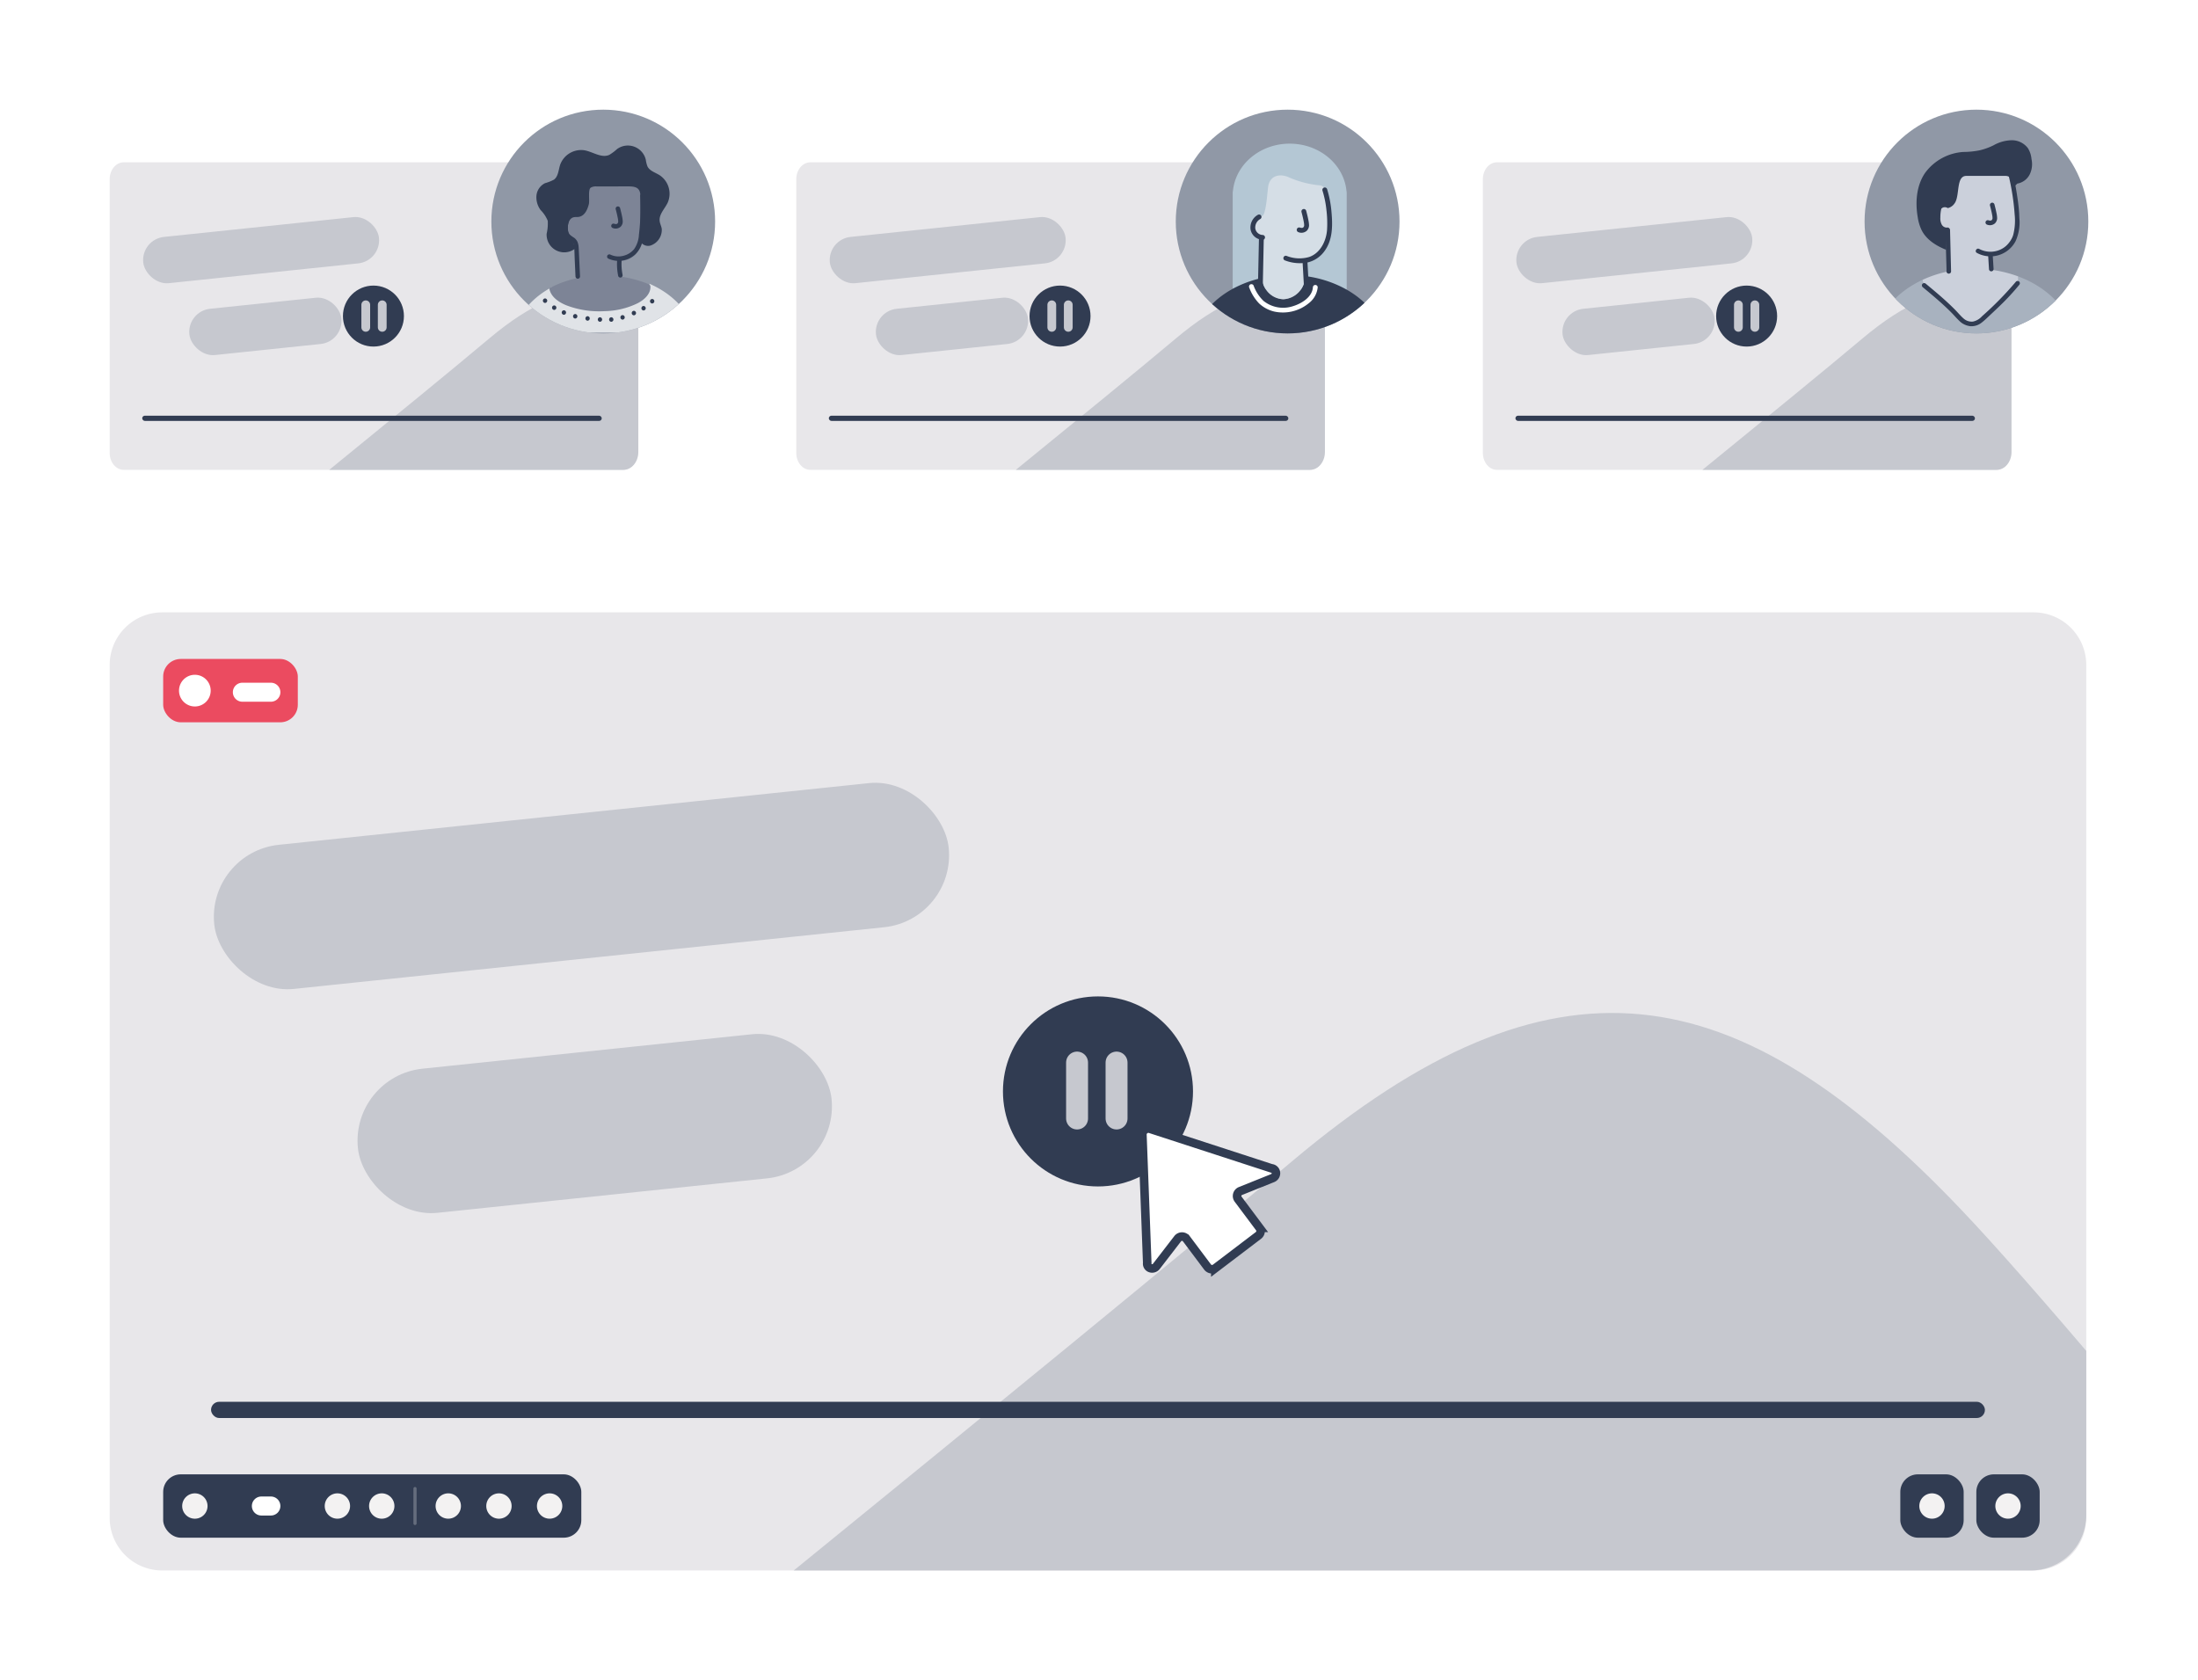 <svg xmlns="http://www.w3.org/2000/svg" xmlns:xlink="http://www.w3.org/1999/xlink" width="501" height="383" viewBox="0 0 501 383">
  <rect x="0" y="0" width="501" height="383" fill="#333333" stroke="none"/>
  <defs>
    <clipPath id="clip-path">
      <path id="Rectangle-9" d="M19.654,5H444.881a12.654,12.654,0,0,1,12.654,12.654v193.1a12.654,12.654,0,0,1-12.654,12.654H19.654A12.654,12.654,0,0,1,7,210.754V17.654A12.654,12.654,0,0,1,19.654,5Z" transform="translate(-7 -5)" fill="none"/>
    </clipPath>
    <clipPath id="clip-path-2">
      <path id="Rectangle-9-2" data-name="Rectangle-9" d="M10.384,5H124.11c1.869,0,3.384,1.818,3.384,4.062v61.98c0,2.243-1.515,4.062-3.384,4.062H10.384C8.515,75.1,7,73.285,7,71.042V9.062C7,6.818,8.515,5,10.384,5Z" transform="translate(-7 -5)" fill="none"/>
    </clipPath>
    <clipPath id="clip-path-3">
      <circle id="Elipse_208" data-name="Elipse 208" cx="25.5" cy="25.5" r="25.5" fill="none"/>
    </clipPath>
    <clipPath id="clip-PAUSE">
      <rect width="501" height="383"/>
    </clipPath>
  </defs>
  <g id="PAUSE" clip-path="url(#clip-PAUSE)">
    <rect width="501" height="383" fill="#fff"/>
    <g id="Grupo_8092" data-name="Grupo 8092" transform="translate(18 134.592)">
      <g id="container" transform="translate(7 5)">
        <path id="Rectangle-9-5" data-name="Rectangle-9" d="M18.992,5h426.55a11.992,11.992,0,0,1,11.992,11.992V211.416a11.991,11.991,0,0,1-11.992,11.992H18.992A11.992,11.992,0,0,1,7,211.416V16.992A11.993,11.993,0,0,1,18.992,5Z" transform="translate(-7 -5)" fill="#e8e7ea"/>
      </g>
      <g id="Grupo_8090" data-name="Grupo 8090" transform="translate(7 5)">
        <g id="Grupo_8089" data-name="Grupo 8089" clip-path="url(#clip-path)">
          <path id="Trazado_5448" data-name="Trazado 5448" d="M58.271,251.243S197.7,138.535,247.147,96.895c59.75-50.315,101.368-42.7,152.519,11.006C431.113,140.921,522.309,254.13,522.309,254.13Z" transform="translate(22.345 28.241)" fill="#c6c8cf"/>
        </g>
      </g>
      <g id="recording_state" data-name="recording state" transform="translate(19.194 15.621)">
        <g id="container-2">
          <rect id="Rectangle-10" width="30.686" height="14.44" rx="4" fill="#eb4b60"/>
        </g>
        <g id="content" transform="translate(2.888 2.888)">
          <g id="label" transform="translate(12.996 2.527)">
            <g id="text">
              <path id="Rectangle-11" d="M27.024,15.2h6.5a2.166,2.166,0,0,1,2.165,2.167h0a2.166,2.166,0,0,1-2.165,2.165h-6.5a2.166,2.166,0,0,1-2.167-2.165h0A2.167,2.167,0,0,1,27.024,15.2Z" transform="translate(-24.857 -15.199)" fill="#fff"/>
            </g>
          </g>
          <g id="icon">
            <g id="icon-regular">
              <g id="container-3">
                <rect id="Rectangle-12" width="8.664" height="8.664" fill="none"/>
              </g>
              <g id="shape" transform="translate(0.722 0.722)">
                <path id="Rectangle-13" d="M20.661,14.051h0a3.61,3.61,0,0,1,3.61,3.61h0a3.61,3.61,0,0,1-3.61,3.61h0a3.61,3.61,0,0,1-3.61-3.61h0A3.61,3.61,0,0,1,20.661,14.051Z" transform="translate(-17.051 -14.051)" fill="#fff"/>
              </g>
            </g>
          </g>
        </g>
      </g>
      <g id="presentation_controls" data-name="presentation controls" transform="translate(19.194 201.492)">
        <g id="container-4">
          <rect id="Rectangle-14" width="95.306" height="14.44" rx="4" fill="#313c52"/>
        </g>
        <g id="content-2">
          <g id="container-5">
            <rect id="Rectangle-15" width="95.306" height="14.44" rx="0.918" fill="none"/>
          </g>
          <g id="zoom_icons" data-name="zoom icons" transform="translate(60.649 2.888)">
            <g id="zoom_in" data-name="zoom in" transform="translate(23.104)">
              <g id="icon-small">
                <g id="container-6">
                  <rect id="Rectangle-16" width="8.664" height="8.664" fill="none"/>
                </g>
                <g id="shape-2" transform="translate(1.444 1.445)">
                  <path id="Rectangle-17" d="M71.827,132.722h0a2.887,2.887,0,0,1,2.888,2.887h0a2.888,2.888,0,0,1-2.888,2.888h0a2.887,2.887,0,0,1-2.887-2.888h0A2.887,2.887,0,0,1,71.827,132.722Z" transform="translate(-68.94 -132.722)" fill="#f3f2f2"/>
                </g>
              </g>
            </g>
            <g id="zoom_extents" data-name="zoom extents" transform="translate(11.552)">
              <g id="icon-small-2">
                <g id="container-7">
                  <rect id="Rectangle-18" width="8.664" height="8.664" fill="none"/>
                </g>
                <g id="shape-3" transform="translate(1.445 1.445)">
                  <path id="Rectangle-19" d="M64.48,132.722h0a2.887,2.887,0,0,1,2.888,2.887h0A2.888,2.888,0,0,1,64.48,138.5h0a2.887,2.887,0,0,1-2.887-2.888h0A2.887,2.887,0,0,1,64.48,132.722Z" transform="translate(-61.593 -132.722)" fill="#f3f2f2"/>
                </g>
              </g>
            </g>
            <g id="zoom_out" data-name="zoom out">
              <g id="icon-small-3">
                <g id="container-8">
                  <rect id="Rectangle-20" width="8.664" height="8.664" fill="none"/>
                </g>
                <g id="shape-4" transform="translate(1.445 1.445)">
                  <path id="Rectangle-21" d="M57.133,132.722h0a2.887,2.887,0,0,1,2.888,2.887h0a2.888,2.888,0,0,1-2.888,2.888h0a2.887,2.887,0,0,1-2.887-2.888h0A2.887,2.887,0,0,1,57.133,132.722Z" transform="translate(-54.246 -132.722)" fill="#f3f2f2"/>
                </g>
              </g>
            </g>
          </g>
          <g id="divider" transform="translate(57.039 2.888)">
            <path id="Rectangle-22" d="M51.393,131.8h0a.36.36,0,0,1,.36.362v7.942a.359.359,0,0,1-.36.36h0a.36.36,0,0,1-.362-.36v-7.942A.362.362,0,0,1,51.393,131.8Z" transform="translate(-51.031 -131.803)" fill="#fff" opacity="0.25" style="isolation: isolate"/>
          </g>
          <g id="control_icons" data-name="control icons" transform="translate(35.379 2.888)">
            <g id="icon-small-4" transform="translate(10.108)">
              <g id="container-9">
                <rect id="Rectangle-23" width="8.664" height="8.664" fill="none"/>
              </g>
              <g id="shape-5" transform="translate(1.445 1.445)">
                <path id="Rectangle-24" d="M47.49,132.722h0a2.887,2.887,0,0,1,2.888,2.887h0A2.888,2.888,0,0,1,47.49,138.5h0a2.887,2.887,0,0,1-2.887-2.888h0A2.887,2.887,0,0,1,47.49,132.722Z" transform="translate(-44.603 -132.722)" fill="#f3f2f2"/>
              </g>
            </g>
            <g id="icon-small-5">
              <g id="container-10">
                <rect id="Rectangle-25" width="8.664" height="8.664" fill="none"/>
              </g>
              <g id="shape-6" transform="translate(1.444 1.445)">
                <path id="Rectangle-26" d="M41.062,132.722h0a2.887,2.887,0,0,1,2.887,2.887h0a2.887,2.887,0,0,1-2.887,2.888h0a2.888,2.888,0,0,1-2.888-2.888h0A2.887,2.887,0,0,1,41.062,132.722Z" transform="translate(-38.174 -132.722)" fill="#f3f2f2"/>
              </g>
            </g>
          </g>
          <g id="slide_number" data-name="slide number" transform="translate(14.44 2.888)">
            <g id="container-11">
              <rect id="Rectangle-27" width="18.05" height="8.664" rx="1.837" fill="none"/>
            </g>
            <g id="number" transform="translate(5.777 2.166)">
              <g id="text-2">
                <path id="Rectangle-28" d="M29.778,133.181h2.167a2.165,2.165,0,0,1,2.165,2.165h0a2.166,2.166,0,0,1-2.165,2.167H29.778a2.165,2.165,0,0,1-2.165-2.167h0A2.164,2.164,0,0,1,29.778,133.181Z" transform="translate(-27.613 -133.181)" fill="#fff"/>
              </g>
            </g>
          </g>
          <g id="show_slides" data-name="show slides" transform="translate(2.888 2.888)">
            <g id="icon-small-6">
              <g id="container-12">
                <rect id="Rectangle-29" width="8.664" height="8.664" fill="none"/>
              </g>
              <g id="shape-7" transform="translate(1.444 1.445)">
                <path id="Rectangle-30" d="M20.4,132.722h0a2.888,2.888,0,0,1,2.888,2.887h0A2.889,2.889,0,0,1,20.4,138.5h0a2.889,2.889,0,0,1-2.888-2.888h0A2.888,2.888,0,0,1,20.4,132.722Z" transform="translate(-17.51 -132.722)" fill="#f3f2f2"/>
              </g>
            </g>
          </g>
        </g>
      </g>
      <g id="full_screen" data-name="full screen" transform="translate(432.474 201.492)">
        <g id="container-56">
          <rect id="Rectangle-96" width="14.44" height="14.44" rx="4" fill="#313c52"/>
        </g>
        <g id="icon-16" transform="translate(2.888 2.888)">
          <g id="icon-small-19">
            <g id="container-57">
              <rect id="Rectangle-97" width="8.664" height="8.664" fill="none"/>
            </g>
            <g id="shape-30" transform="translate(1.445 1.444)">
              <path id="Rectangle-98" d="M283.239,132.721h0a2.889,2.889,0,0,1,2.888,2.888h0a2.889,2.889,0,0,1-2.888,2.888h0a2.888,2.888,0,0,1-2.887-2.888h0A2.888,2.888,0,0,1,283.239,132.721Z" transform="translate(-280.352 -132.721)" fill="#f3f2f2"/>
            </g>
          </g>
        </g>
      </g>
      <g id="poll_results" data-name="poll results" transform="translate(415.146 201.492)">
        <g id="container-58">
          <rect id="Rectangle-99" width="14.44" height="14.44" rx="4" fill="#313c52"/>
        </g>
        <g id="icon-17" transform="translate(2.888 2.888)">
          <g id="icon-small-20">
            <g id="container-59">
              <rect id="Rectangle-100" width="8.664" height="8.664" fill="none"/>
            </g>
            <g id="shape-31" transform="translate(1.444 1.445)">
              <path id="Rectangle-101" d="M272.219,132.722h0a2.887,2.887,0,0,1,2.887,2.887h0a2.887,2.887,0,0,1-2.887,2.888h0a2.888,2.888,0,0,1-2.888-2.888h0A2.887,2.887,0,0,1,272.219,132.722Z" transform="translate(-269.331 -132.722)" fill="#f3f2f2"/>
            </g>
          </g>
        </g>
      </g>
      <rect id="Rectángulo_1852" data-name="Rectángulo 1852" width="404.327" height="3.701" rx="1.85" transform="translate(30.104 184.951)" fill="#313c52"/>
      <rect id="Rectángulo_1853" data-name="Rectángulo 1853" width="168.242" height="33.019" rx="16.51" transform="matrix(0.995, -0.104, 0.104, 0.995, 29.12, 59.701)" fill="#c6c8cf"/>
      <rect id="Rectángulo_1854" data-name="Rectángulo 1854" width="108.493" height="33.019" rx="16.51" transform="matrix(0.995, -0.104, 0.104, 0.995, 61.869, 110.738)" fill="#c6c8cf"/>
    </g>
    <g id="Grupo_8091" data-name="Grupo 8091" transform="translate(228.607 227.136)">
      <circle id="Elipse_206" data-name="Elipse 206" cx="21.66" cy="21.66" r="21.66" fill="#313c52"/>
    </g>
    <line id="Línea_10" data-name="Línea 10" y2="12.748" transform="translate(245.5 242.218)" fill="none" stroke="#c6c8cf" stroke-linecap="round" stroke-width="5"/>
    <line id="Línea_11" data-name="Línea 11" y2="12.748" transform="translate(254.5 242.218)" fill="none" stroke="#c6c8cf" stroke-linecap="round" stroke-width="5"/>
    <g id="CURSOR_2" data-name="CURSOR 2" transform="translate(273.213 275.344) rotate(101)">
      <path id="Trazado_3380" data-name="Trazado 3380" d="M28.465,11.216l-5.443,6.017a1.241,1.241,0,0,0,.365,1.925L30.5,22.722a1.218,1.218,0,0,1,.615,1.521,1.07,1.07,0,0,1-.915.674c-.024.01-.057,0-.1.015L1.584,31.6a.478.478,0,0,1-.185.02A1.4,1.4,0,0,1,.014,30.387c0-.057-.024-.129-.01-.162L3.578,1.219c-.01-.024,0-.057-.015-.1a1.123,1.123,0,0,1,.6-.988A1.2,1.2,0,0,1,5.722.572L10,7.189a1.221,1.221,0,0,0,1.942.154l5.465-6.027a1.259,1.259,0,0,1,1.732-.093l9.221,8.235A1.28,1.28,0,0,1,28.465,11.216Z" transform="translate(-15.593 -15.813)" fill="#fff" stroke="#313c52" stroke-miterlimit="10" stroke-width="1.949"/>
    </g>
    <g id="Grupo_8093" data-name="Grupo 8093" transform="translate(18 32)">
      <g id="container-2-2" data-name="container" transform="translate(7 5)">
        <path id="Rectangle-9-6" data-name="Rectangle-9" d="M10.2,5H124.037c1.768,0,3.2,1.724,3.2,3.849V71.254c0,2.126-1.433,3.849-3.2,3.849H10.2C8.433,75.1,7,73.381,7,71.254V8.849C7,6.724,8.433,5,10.2,5Z" transform="translate(-7 -5)" fill="#e8e7ea"/>
      </g>
      <g id="Grupo_8090-2" data-name="Grupo 8090" transform="translate(7 5)">
        <g id="Grupo_8089-2" data-name="Grupo 8089" clip-path="url(#clip-path-2)">
          <path id="Trazado_5448-2" data-name="Trazado 5448" d="M58.271,123.475S103.024,87.3,118.9,73.932c19.178-16.15,32.537-13.706,48.955,3.533,10.094,10.6,39.366,46.936,39.366,46.936Z" transform="translate(-32.395 -33.767)" fill="#c6c8cf"/>
        </g>
      </g>
      <g id="Grupo_8091-2" data-name="Grupo 8091" transform="translate(60.166 33.099)">
        <circle id="Elipse_206-2" data-name="Elipse 206" cx="6.952" cy="6.952" r="6.952" fill="#313c52"/>
      </g>
      <rect id="Rectángulo_1852-2" data-name="Rectángulo 1852" width="104.743" height="1.188" rx="0.594" transform="translate(14.416 62.76)" fill="#313c52"/>
      <rect id="Rectángulo_1853-2" data-name="Rectángulo 1853" width="54.002" height="10.598" rx="5.299" transform="matrix(0.995, -0.104, 0.104, 0.995, 14.1, 22.558)" fill="#c6c8cf"/>
      <rect id="Rectángulo_1854-2" data-name="Rectángulo 1854" width="34.823" height="10.598" rx="5.299" transform="matrix(0.995, -0.104, 0.104, 0.995, 24.612, 38.939)" fill="#c6c8cf"/>
      <g id="PERSONAJE_CONCEPTUAL_1" data-name="PERSONAJE CONCEPTUAL 1" transform="translate(119.5 18.5)">
        <g id="Grupo_8112" data-name="Grupo 8112" transform="translate(-25.5 -25.5)">
          <circle id="Elipse_207" data-name="Elipse 207" cx="25.5" cy="25.5" r="25.5" fill="#9098a6" style="isolation: isolate"/>
          <g id="Grupo_8111" data-name="Grupo 8111">
            <g id="Grupo_8110" data-name="Grupo 8110" clip-path="url(#clip-path-3)">
              <g id="Grupo_8109" data-name="Grupo 8109" transform="translate(5.131 8.187)">
                <path id="Trazado_5450" data-name="Trazado 5450" d="M24.062,35.716a4.015,4.015,0,0,1-6.437-3.434,10.273,10.273,0,0,0,.252-2.926,7.339,7.339,0,0,0-1.6-2.427,4.821,4.821,0,0,1-.975-3.355,3.532,3.532,0,0,1,1.955-2.806,10.13,10.13,0,0,0,2.029-.8c1.009-.75,1.025-2.216,1.422-3.41a5.085,5.085,0,0,1,5.557-3.283c1.931.356,3.868,1.849,5.655,1.035a11.712,11.712,0,0,0,1.782-1.34,4.195,4.195,0,0,1,6.519,2.447,7.134,7.134,0,0,0,.376,1.515c.513,1.056,1.808,1.405,2.8,2.032a5.077,5.077,0,0,1,1.83,6.217c-.658,1.416-2.021,2.66-1.843,4.212.07.619.389,1.185.48,1.8A3.764,3.764,0,0,1,41.255,35a2.047,2.047,0,0,1-2.2-.834" transform="translate(-10.155 -12.2)" fill="#313c52"/>
                <g id="Grupo_2149" data-name="Grupo 2149" transform="translate(0 9.302)">
                  <path id="Trazado_3334" data-name="Trazado 3334" d="M16.382,59.857c.167,2.817,5.068,5.078,11.1,5.078,6.133,0,11.105-2.34,11.105-5.226a2.576,2.576,0,0,0-.076-.6c5.336,2.311,9.212,6.368,10.308,11.156H7.646C8.633,65.955,11.862,62.242,16.382,59.857Z" transform="translate(-7.646 -36.931)" fill="#e0e3e7"/>
                  <path id="Trazado_3339" data-name="Trazado 3339" d="M25.842,40.62l.115,6.36a26,26,0,0,0-6.287,2.288c.276,1.908,2.109,3.187,3.9,3.906a20.975,20.975,0,0,0,8.71,1.328,17.93,17.93,0,0,0,7.553-1.815c1.449-.759,2.879-2.027,2.895-3.664a.769.769,0,0,0-.1-.438.459.459,0,0,0-.042-.054,1.035,1.035,0,0,0-.391-.234,27.043,27.043,0,0,0-6.659-1.729L35.583,43a4.387,4.387,0,0,0,4.54-2.742,8.587,8.587,0,0,0,.352-3.016l-.026-8.868c-.007-2.014-1.029-2.316-2.867-2.313l-7.151.012a2.2,2.2,0,0,0-1.323.287c-.647.482-.206,2.914-.423,3.764-.3,1.162-.887,2.592-2.2,2.874-.423.091-.872,0-1.29.109-1.067.284-1.385,1.655-1.288,2.755a2.571,2.571,0,0,0,.713,1.769Z" transform="translate(-11.601 -26.062)" fill="#7d8496"/>
                </g>
                <g id="Grupo_8094" data-name="Grupo 8094" transform="translate(21.252 10.915)">
                  <path id="Trazado_5451" data-name="Trazado 5451" d="M39.568,43.305a5.621,5.621,0,0,0,6.184-.964A5.806,5.806,0,0,0,47.433,39a36.583,36.583,0,0,0,.459-4.673,53.223,53.223,0,0,0,0-5.347.527.527,0,0,0-.516-.516.52.52,0,0,0-.515.516,52.278,52.278,0,0,1-.3,8.951,6.235,6.235,0,0,1-1.1,3.232A4.583,4.583,0,0,1,43.1,42.65a4.3,4.3,0,0,1-3.016-.236.528.528,0,0,0-.705.185.52.52,0,0,0,.185.705Z" transform="translate(-39.316 -28.465)" fill="#313c52"/>
                </g>
                <g id="Grupo_8095" data-name="Grupo 8095" transform="translate(6.609 34.839)">
                  <path id="Trazado_5452" data-name="Trazado 5452" d="M17.993,65.148a.516.516,0,0,0,0-1.031.516.516,0,0,0,0,1.031Z" transform="translate(-17.495 -64.117)" fill="#313c52"/>
                </g>
                <g id="Grupo_8096" data-name="Grupo 8096" transform="translate(8.695 36.434)">
                  <path id="Trazado_5453" data-name="Trazado 5453" d="M21.1,67.525a.516.516,0,0,0,0-1.031.516.516,0,0,0,0,1.031Z" transform="translate(-20.603 -66.494)" fill="#313c52"/>
                </g>
                <g id="Grupo_8097" data-name="Grupo 8097" transform="translate(10.903 37.539)">
                  <path id="Trazado_5454" data-name="Trazado 5454" d="M24.392,69.171a.516.516,0,0,0,0-1.031.516.516,0,0,0,0,1.031Z" transform="translate(-23.894 -68.14)" fill="#313c52"/>
                </g>
                <g id="Grupo_8098" data-name="Grupo 8098" transform="translate(13.48 38.397)">
                  <path id="Trazado_5455" data-name="Trazado 5455" d="M28.232,70.45a.516.516,0,0,0,0-1.031.516.516,0,0,0,0,1.031Z" transform="translate(-27.733 -69.419)" fill="#313c52"/>
                </g>
                <g id="Grupo_8099" data-name="Grupo 8099" transform="translate(16.302 38.888)">
                  <path id="Trazado_5456" data-name="Trazado 5456" d="M32.437,71.182a.516.516,0,0,0,0-1.031.516.516,0,0,0,0,1.031Z" transform="translate(-31.938 -70.151)" fill="#313c52"/>
                </g>
                <g id="Grupo_8100" data-name="Grupo 8100" transform="translate(19.124 39.133)">
                  <path id="Trazado_5457" data-name="Trazado 5457" d="M36.642,71.547a.516.516,0,0,0,0-1.031.516.516,0,0,0,0,1.031Z" transform="translate(-36.144 -70.516)" fill="#313c52"/>
                </g>
                <g id="Grupo_8101" data-name="Grupo 8101" transform="translate(21.7 39.133)">
                  <path id="Trazado_5458" data-name="Trazado 5458" d="M40.482,71.547a.516.516,0,0,0,0-1.031.516.516,0,0,0,0,1.031Z" transform="translate(-39.983 -70.516)" fill="#313c52"/>
                </g>
                <g id="Grupo_8102" data-name="Grupo 8102" transform="translate(24.276 38.643)">
                  <path id="Trazado_5459" data-name="Trazado 5459" d="M44.321,70.816a.516.516,0,0,0,0-1.031.516.516,0,0,0,0,1.031Z" transform="translate(-43.822 -69.785)" fill="#313c52"/>
                </g>
                <g id="Grupo_8103" data-name="Grupo 8103" transform="translate(26.853 37.661)">
                  <path id="Trazado_5460" data-name="Trazado 5460" d="M48.161,69.353a.516.516,0,0,0,0-1.031.516.516,0,0,0,0,1.031Z" transform="translate(-47.662 -68.322)" fill="#313c52"/>
                </g>
                <g id="Grupo_8104" data-name="Grupo 8104" transform="translate(29.062 36.557)">
                  <path id="Trazado_5461" data-name="Trazado 5461" d="M51.452,67.708a.516.516,0,0,0,0-1.031.516.516,0,0,0,0,1.031Z" transform="translate(-50.953 -66.677)" fill="#313c52"/>
                </g>
                <g id="Grupo_8105" data-name="Grupo 8105" transform="translate(31.024 34.962)">
                  <path id="Trazado_5462" data-name="Trazado 5462" d="M54.377,65.331a.516.516,0,0,0,0-1.031.516.516,0,0,0,0,1.031Z" transform="translate(-53.878 -64.3)" fill="#313c52"/>
                </g>
                <g id="Grupo_8106" data-name="Grupo 8106" transform="translate(11.269 16.447)">
                  <path id="Trazado_5463" data-name="Trazado 5463" d="M24.774,37.087c-.494,1.472-.593,3.467.772,4.506a9.028,9.028,0,0,1,.945.678,1.632,1.632,0,0,1,.4,1.017c.109,1.033.107,2.087.155,3.124l.17,3.681a.527.527,0,0,0,.516.516.52.52,0,0,0,.515-.516c-.1-2.132-.186-4.265-.3-6.4a4.438,4.438,0,0,0-.218-1.336,2.419,2.419,0,0,0-.877-1.118,6.124,6.124,0,0,1-.938-.689,1.733,1.733,0,0,1-.374-.8,4.584,4.584,0,0,1,.223-2.394.516.516,0,1,0-.994-.274Z" transform="translate(-24.439 -36.708)" fill="#313c52"/>
                </g>
                <g id="Grupo_8107" data-name="Grupo 8107" transform="translate(23.503 25.638)">
                  <path id="Trazado_5464" data-name="Trazado 5464" d="M42.7,50.921a13.416,13.416,0,0,0,.247,3.573.516.516,0,0,0,.994-.274,12.364,12.364,0,0,1-.21-3.3.518.518,0,0,0-.515-.515.528.528,0,0,0-.516.515Z" transform="translate(-42.67 -50.405)" fill="#313c52"/>
                </g>
                <g id="Grupo_8108" data-name="Grupo 8108" transform="translate(22.185 13.855)">
                  <path id="Trazado_5465" data-name="Trazado 5465" d="M41.085,37.79a1.719,1.719,0,0,0,1.741-.278,1.66,1.66,0,0,0,.511-1.2,6.566,6.566,0,0,0-.158-1.181C43.1,34.716,43,34.3,42.9,33.894q-.085-.342-.176-.682a.516.516,0,0,0-.994.274q.2.733.362,1.476c.042.189.081.379.116.57.017.087.032.175.046.263.007.044.014.089.021.134.019.123-.005-.06,0,.027a3.334,3.334,0,0,1,.027.409.272.272,0,0,0,0,.081c-.013-.022.031-.144.007-.061-.014.045-.025.091-.038.136-.033.11.023-.027-.017.045-.026.048-.053.094-.081.14-.005.009-.047.062-.008.013s-.038.037-.039.039-.03.027-.044.041c-.05.049.068-.04.007-.005-.018.01-.035.023-.053.033s-.115.052-.054.029-.084.019-.11.026c.1-.022-.074,0-.11,0a1.352,1.352,0,0,1-.4-.085.516.516,0,1,0-.274.995Z" transform="translate(-40.707 -32.846)" fill="#313c52"/>
                </g>
              </g>
            </g>
          </g>
        </g>
      </g>
      <line id="Línea_27" data-name="Línea 27" y2="5.144" transform="translate(65.369 37.479)" fill="none" stroke="#c6c8cf" stroke-linecap="round" stroke-width="2"/>
      <line id="Línea_28" data-name="Línea 28" y2="5.144" transform="translate(69.125 37.479)" fill="none" stroke="#c6c8cf" stroke-linecap="round" stroke-width="2"/>
    </g>
    <g id="Grupo_8113" data-name="Grupo 8113" transform="translate(174.5 32)">
      <g id="container-3-2" data-name="container" transform="translate(7 5)">
        <path id="Rectangle-9-7" data-name="Rectangle-9" d="M10.2,5H124.037c1.768,0,3.2,1.724,3.2,3.849V71.254c0,2.126-1.433,3.849-3.2,3.849H10.2C8.433,75.1,7,73.381,7,71.254V8.849C7,6.724,8.433,5,10.2,5Z" transform="translate(-7 -5)" fill="#e8e7ea"/>
      </g>
      <g id="Grupo_8090-3" data-name="Grupo 8090" transform="translate(7 5)">
        <g id="Grupo_8089-3" data-name="Grupo 8089" clip-path="url(#clip-path-2)">
          <path id="Trazado_5448-3" data-name="Trazado 5448" d="M58.271,123.475S103.024,87.3,118.9,73.932c19.178-16.15,32.537-13.706,48.955,3.533,10.094,10.6,39.366,46.936,39.366,46.936Z" transform="translate(-32.395 -33.767)" fill="#c6c8cf"/>
        </g>
      </g>
      <g id="Grupo_8091-3" data-name="Grupo 8091" transform="translate(60.166 33.099)">
        <circle id="Elipse_206-3" data-name="Elipse 206" cx="6.952" cy="6.952" r="6.952" fill="#313c52"/>
        <line id="Línea_29" data-name="Línea 29" y2="5.144" transform="translate(5.073 4.381)" fill="none" stroke="#c6c8cf" stroke-linecap="round" stroke-width="2"/>
        <line id="Línea_30" data-name="Línea 30" y2="5.144" transform="translate(8.83 4.381)" fill="none" stroke="#c6c8cf" stroke-linecap="round" stroke-width="2"/>
      </g>
      <rect id="Rectángulo_1852-3" data-name="Rectángulo 1852" width="104.743" height="1.188" rx="0.594" transform="translate(14.416 62.76)" fill="#313c52"/>
      <rect id="Rectángulo_1853-3" data-name="Rectángulo 1853" width="54.002" height="10.598" rx="5.299" transform="matrix(0.995, -0.104, 0.104, 0.995, 14.1, 22.558)" fill="#c6c8cf"/>
      <rect id="Rectángulo_1854-3" data-name="Rectángulo 1854" width="34.823" height="10.598" rx="5.299" transform="matrix(0.995, -0.104, 0.104, 0.995, 24.612, 38.939)" fill="#c6c8cf"/>
      <g id="PERSONAJE_CONCEPTUAL_3" data-name="PERSONAJE CONCEPTUAL 3" transform="translate(119 18.5)">
        <g id="Grupo_8163" data-name="Grupo 8163" transform="translate(-25.5 -25.5)">
          <circle id="Elipse_213" data-name="Elipse 213" cx="25.5" cy="25.5" r="25.5" fill="#9098a6" style="isolation: isolate"/>
          <g id="Grupo_8162" data-name="Grupo 8162">
            <g id="Grupo_8161" data-name="Grupo 8161" clip-path="url(#clip-path-3)">
              <g id="Grupo_8160" data-name="Grupo 8160" transform="translate(3.971 7.747)">
                <g id="Grupo_2147" data-name="Grupo 2147">
                  <path id="Trazado_3336" data-name="Trazado 3336" d="M45.262,22.233c-.635-6-6.18-10.688-12.929-10.688S20.04,16.236,19.4,22.233a2.666,2.666,0,0,0-.063.574v21.83l25.983.189V22.81A2.69,2.69,0,0,0,45.262,22.233Z" transform="translate(-10.333 -11.545)" fill="#b4c7d4"/>
                  <path id="Trazado_3337" data-name="Trazado 3337" d="M40.909,59.625a25.845,25.845,0,0,0-9.487-3.1,5.225,5.225,0,0,1-4.933,5.285,5.167,5.167,0,0,1-4.905-4.848,25.325,25.325,0,0,0-6.651,2.466c-4.769,2.61-8.124,6.638-9.014,11.281H49.591C48.716,66.186,45.5,62.239,40.909,59.625Z" transform="translate(-5.918 -26.342)" fill="#313c52"/>
                  <path id="Trazado_3338" data-name="Trazado 3338" d="M28.278,31.572l-.107.03a1.87,1.87,0,0,1-.405.048,1.767,1.767,0,0,1-.443-.058,2.605,2.605,0,0,0-1.22,2.419c0,1.4.772,2.53,1.724,2.53a1.219,1.219,0,0,0,.344-.052.912.912,0,0,0,.088-.033,3.718,3.718,0,0,0-.088.794v6.783c0,.423-.011.753-.011,1.174a6.193,6.193,0,0,0,.167,1.28,5.451,5.451,0,0,0,.95,2.037,4.888,4.888,0,0,0,3.837,2.037,5.225,5.225,0,0,0,4.933-5.285c-.02,0,.015-.207,0-.209a1.875,1.875,0,0,0,0-.416V41.827h.44c2.428-.008,5-3.693,5.011-6.121l-.609-9.453a1.677,1.677,0,0,0-1.672-1.67,22.974,22.974,0,0,1-6.827-1.8c-1.443-.7-4-.864-4.68,1.723C29.48,25.417,29.233,31.285,28.278,31.572Z" transform="translate(-12.555 -15.095)" fill="#d5dee6"/>
                </g>
                <g id="Grupo_8154" data-name="Grupo 8154" transform="translate(13.04 16.15)">
                  <path id="Trazado_5498" data-name="Trazado 5498" d="M27.045,35.689A3.3,3.3,0,0,0,25.4,39.1a2.874,2.874,0,0,0,2.783,2.281.553.553,0,0,0,0-1.1,1.774,1.774,0,0,1-1.718-1.47A2.2,2.2,0,0,1,27.6,36.643a.552.552,0,0,0-.557-.954Z" transform="translate(-25.35 -35.612)" fill="#313c52"/>
                </g>
                <g id="Grupo_8155" data-name="Grupo 8155" transform="translate(20.554 9.988)">
                  <path id="Trazado_5499" data-name="Trazado 5499" d="M36.954,43.074a9.358,9.358,0,0,0,5.141.44,6.575,6.575,0,0,0,3.788-2.529c1.886-2.506,1.91-5.737,1.653-8.726a24.436,24.436,0,0,0-1.015-5.425.564.564,0,0,0-.68-.386.558.558,0,0,0-.386.679,22.191,22.191,0,0,1,.907,4.433,25.3,25.3,0,0,1,.144,4.513c-.178,2.528-1.52,5.32-4.07,6.2a7.929,7.929,0,0,1-5.189-.26.552.552,0,0,0-.293,1.065Z" transform="translate(-36.548 -26.429)" fill="#313c52"/>
                </g>
                <g id="Grupo_8156" data-name="Grupo 8156" transform="translate(14.729 21.029)">
                  <path id="Trazado_5500" data-name="Trazado 5500" d="M28.971,55.672l.255-12.256a.553.553,0,0,0-1.1,0l-.255,12.256a.553.553,0,0,0,1.1,0Z" transform="translate(-27.867 -42.883)" fill="#313c52"/>
                </g>
                <g id="Grupo_8157" data-name="Grupo 8157" transform="translate(24.933 26.43)">
                  <path id="Trazado_5501" data-name="Trazado 5501" d="M43.074,51.483l.35,6.218a.565.565,0,0,0,.553.552.558.558,0,0,0,.552-.552l-.35-6.218a.564.564,0,0,0-.552-.552.558.558,0,0,0-.552.552Z" transform="translate(-43.073 -50.931)" fill="#313c52"/>
                </g>
                <g id="Grupo_8158" data-name="Grupo 8158" transform="translate(12.731 32.036)">
                  <path id="Trazado_5502" data-name="Trazado 5502" d="M24.954,60.111a10.316,10.316,0,0,0,2.229,3.563,7.675,7.675,0,0,0,3.475,1.854A9.287,9.287,0,0,0,38.531,63.6a5.226,5.226,0,0,0,2.012-3.636.552.552,0,0,0-1.1,0c-.14,2.274-2.619,3.763-4.582,4.343A7.149,7.149,0,0,1,28.194,63.1a9.237,9.237,0,0,1-2.286-3.545.555.555,0,0,0-.756-.2.566.566,0,0,0-.2.756Z" transform="translate(-24.89 -59.284)" fill="#fff"/>
                </g>
                <g id="Grupo_8159" data-name="Grupo 8159" transform="translate(23.587 14.89)">
                  <path id="Trazado_5503" data-name="Trazado 5503" d="M41.473,39.03a1.841,1.841,0,0,0,1.865-.3,1.781,1.781,0,0,0,.548-1.286,7.053,7.053,0,0,0-.17-1.264c-.087-.445-.189-.886-.3-1.326-.06-.244-.123-.488-.189-.731a.553.553,0,0,0-1.065.293q.214.785.388,1.58c.044.2.087.406.124.611.017.093.034.187.05.281l.022.144c.02.132-.005-.064,0,.029a3.414,3.414,0,0,1,.029.438.286.286,0,0,0,0,.086c-.013-.023.034-.154.007-.066-.015.048-.027.1-.041.146-.035.118.026-.029-.018.048-.028.051-.056.1-.086.15-.006.01-.051.066-.008.013s-.041.04-.042.042-.032.029-.048.044c-.053.052.072-.044.007-.006-.019.011-.038.024-.056.035s-.124.055-.058.031c.049-.017-.09.021-.118.028.1-.023-.079,0-.118,0a1.423,1.423,0,0,1-.431-.091.553.553,0,0,0-.293,1.066Z" transform="translate(-41.067 -33.735)" fill="#313c52"/>
                </g>
              </g>
            </g>
          </g>
        </g>
      </g>
    </g>
    <g id="Grupo_8133" data-name="Grupo 8133" transform="translate(331 32)">
      <g id="container-4-2" data-name="container" transform="translate(7 5)">
        <path id="Rectangle-9-8" data-name="Rectangle-9" d="M10.2,5H124.037c1.768,0,3.2,1.724,3.2,3.849V71.254c0,2.126-1.433,3.849-3.2,3.849H10.2C8.433,75.1,7,73.381,7,71.254V8.849C7,6.724,8.433,5,10.2,5Z" transform="translate(-7 -5)" fill="#e8e7ea"/>
      </g>
      <g id="Grupo_8090-4" data-name="Grupo 8090" transform="translate(7 5)">
        <g id="Grupo_8089-4" data-name="Grupo 8089" clip-path="url(#clip-path-2)">
          <path id="Trazado_5448-4" data-name="Trazado 5448" d="M58.271,123.475S103.024,87.3,118.9,73.932c19.178-16.15,32.537-13.706,48.955,3.533,10.094,10.6,39.366,46.936,39.366,46.936Z" transform="translate(-32.395 -33.767)" fill="#c6c8cf"/>
        </g>
      </g>
      <g id="Grupo_8091-4" data-name="Grupo 8091" transform="translate(60.166 33.099)">
        <circle id="Elipse_206-4" data-name="Elipse 206" cx="6.952" cy="6.952" r="6.952" fill="#313c52"/>
        <line id="Línea_31" data-name="Línea 31" y2="5.144" transform="translate(5.073 4.381)" fill="none" stroke="#c6c8cf" stroke-linecap="round" stroke-width="2"/>
        <line id="Línea_32" data-name="Línea 32" y2="5.144" transform="translate(8.83 4.381)" fill="none" stroke="#c6c8cf" stroke-linecap="round" stroke-width="2"/>
      </g>
      <rect id="Rectángulo_1852-4" data-name="Rectángulo 1852" width="104.743" height="1.188" rx="0.594" transform="translate(14.416 62.76)" fill="#313c52"/>
      <rect id="Rectángulo_1853-4" data-name="Rectángulo 1853" width="54.002" height="10.598" rx="5.299" transform="matrix(0.995, -0.104, 0.104, 0.995, 14.1, 22.558)" fill="#c6c8cf"/>
      <rect id="Rectángulo_1854-4" data-name="Rectángulo 1854" width="34.823" height="10.598" rx="5.299" transform="matrix(0.995, -0.104, 0.104, 0.995, 24.612, 38.939)" fill="#c6c8cf"/>
      <g id="PERSONAJE_CONCEPTUAL_2" data-name="PERSONAJE CONCEPTUAL 2" transform="translate(119.5 18.5)">
        <g id="Grupo_8183" data-name="Grupo 8183" transform="translate(-25.5 -25.5)">
          <circle id="Elipse_217" data-name="Elipse 217" cx="25.5" cy="25.5" r="25.5" fill="#9098a6" style="isolation: isolate"/>
          <g id="Grupo_8182" data-name="Grupo 8182">
            <g id="Grupo_8181" data-name="Grupo 8181" clip-path="url(#clip-path-3)">
              <g id="Grupo_8180" data-name="Grupo 8180" transform="translate(2.463 6.969)">
                <path id="Trazado_5510" data-name="Trazado 5510" d="M24.662,35.466c-2.315-.9-4.611-2.249-5.779-4.439a10.206,10.206,0,0,1-.962-3.1c-.592-3.445-.295-7.2,1.676-10.091a11.747,11.747,0,0,1,8.748-4.781,19.489,19.489,0,0,0,3.664-.368,14.743,14.743,0,0,0,3.2-1.151A8.776,8.776,0,0,1,39.3,10.386a4.57,4.57,0,0,1,3.724,1.794,5.51,5.51,0,0,1,.827,2.488,5.337,5.337,0,0,1-.315,3.318,3.908,3.908,0,0,1-2.909,2.282" transform="translate(-8.268 -10.386)" fill="#313c52"/>
                <g id="Grupo_2148" data-name="Grupo 2148" transform="translate(0 8.131)">
                  <path id="Trazado_3340" data-name="Trazado 3340" d="M14.421,57.42a2.832,2.832,0,0,0,.8,1.625l8.069,8.069a2.861,2.861,0,0,0,4.034,0l8.07-8.069a2.852,2.852,0,0,0,.8-2.419c6.69,2.483,11.563,7.394,12.655,13.24H3.67C4.655,64.589,8.716,60.075,14.421,57.42Z" transform="translate(-3.67 -33.728)" fill="#a8b2bf"/>
                  <path id="Trazado_3342" data-name="Trazado 3342" d="M41.468,45.4a27.851,27.851,0,0,0-6.139-1.5c0-.081.007-.161.007-.242,0-.136-.007-.27-.014-.4V40.334h.456c2.511-.007,6.039-5.495,6.046-8.006l-1.494-8.1A1.73,1.73,0,0,0,38.6,22.5H29.664c-2.417,0-1.4,4.6-2.692,6.29A2.569,2.569,0,0,1,25.45,29.84a1.449,1.449,0,0,0-.334-.153,1.236,1.236,0,0,0-.357-.053.256.256,0,0,0-.071.007,1.215,1.215,0,0,0-.335.066,2.6,2.6,0,0,0-1.374,2.544c0,1.45.8,2.615,1.784,2.615a1.287,1.287,0,0,0,.357-.052v8.848a6.3,6.3,0,0,0,.039.693,26.644,26.644,0,0,0-5.464,1.839,2.832,2.832,0,0,0,.8,1.626l8.069,8.069a2.862,2.862,0,0,0,4.035,0l8.069-8.069A2.853,2.853,0,0,0,41.468,45.4Z" transform="translate(-8.941 -22.503)" fill="#cbd0db"/>
                </g>
                <g id="Grupo_8174" data-name="Grupo 8174" transform="translate(22.877 7.616)">
                  <path id="Trazado_5511" data-name="Trazado 5511" d="M38.023,39.8a6.469,6.469,0,0,0,8.816-2.668,10.545,10.545,0,0,0,.88-5.221,41.2,41.2,0,0,0-.462-4.735c-.246-1.7-.551-3.388-.932-5.06-.15-.658-1.162-.379-1.011.278a54.027,54.027,0,0,1,1.317,8.653,13.062,13.062,0,0,1-.347,4.714,5.425,5.425,0,0,1-7.731,3.133c-.6-.317-1.126.589-.529.906Z" transform="translate(-37.761 -21.735)" fill="#313c52"/>
                </g>
                <g id="Grupo_8175" data-name="Grupo 8175" transform="translate(13.748 13.771)">
                  <path id="Trazado_5512" data-name="Trazado 5512" d="M27.014,31.159a1.729,1.729,0,0,0-2.19.35,2.779,2.779,0,0,0-.5,1.464,6.219,6.219,0,0,0,.279,3.868A2.341,2.341,0,0,0,27,38.058a.527.527,0,0,0,.366-.645.537.537,0,0,0-.645-.366,1.307,1.307,0,0,1-1.209-.735,2.991,2.991,0,0,1-.291-1.564,8.529,8.529,0,0,1,.334-2.457c.019-.057-.015.036-.017.038l.03-.062c.037-.072.093-.08,0-.016a1.86,1.86,0,0,1,.3-.23.566.566,0,0,1,.615.044.529.529,0,0,0,.717-.189.536.536,0,0,0-.188-.717Z" transform="translate(-24.157 -30.907)" fill="#313c52"/>
                </g>
                <g id="Grupo_8176" data-name="Grupo 8176" transform="translate(15.974 20.079)">
                  <path id="Trazado_5513" data-name="Trazado 5513" d="M27.475,40.813l.232,9.325a.525.525,0,0,0,1.049,0l-.232-9.325a.524.524,0,0,0-1.048,0Z" transform="translate(-27.475 -40.306)" fill="#313c52"/>
                </g>
                <g id="Grupo_8177" data-name="Grupo 8177" transform="translate(25.715 25.905)">
                  <path id="Trazado_5514" data-name="Trazado 5514" d="M41.992,49.515l.18,2.929a.524.524,0,1,0,1.049,0l-.18-2.929a.524.524,0,1,0-1.049,0Z" transform="translate(-41.991 -48.989)" fill="#313c52"/>
                </g>
                <g id="Grupo_8178" data-name="Grupo 8178" transform="translate(10.604 32.084)">
                  <path id="Trazado_5515" data-name="Trazado 5515" d="M19.623,59.571c1.492,1.239,2.983,2.478,4.422,3.779.718.65,1.422,1.315,2.1,2,.65.654,1.245,1.371,1.921,2A4.072,4.072,0,0,0,30.492,68.5a3.719,3.719,0,0,0,2.584-.8c.739-.562,1.4-1.235,2.078-1.867.7-.656,1.4-1.315,2.092-1.985a53.841,53.841,0,0,0,4.406-4.76.54.54,0,0,0,0-.742.528.528,0,0,0-.742,0,75.508,75.508,0,0,1-7.755,7.91,3.831,3.831,0,0,1-2.036,1.189,2.735,2.735,0,0,1-2.133-.686c-.66-.565-1.215-1.254-1.821-1.874-.646-.662-1.314-1.3-1.994-1.929-1.556-1.429-3.181-2.78-4.806-4.13a.539.539,0,0,0-.742,0,.529.529,0,0,0,0,.742Z" transform="translate(-19.472 -58.197)" fill="#313c52"/>
                </g>
                <g id="Grupo_8179" data-name="Grupo 8179" transform="translate(25.082 14.219)">
                  <path id="Trazado_5516" data-name="Trazado 5516" d="M41.432,36.6A1.747,1.747,0,0,0,43.2,36.32a1.689,1.689,0,0,0,.52-1.221,6.669,6.669,0,0,0-.161-1.2c-.083-.422-.179-.841-.283-1.258-.058-.232-.117-.464-.179-.694a.525.525,0,0,0-1.011.278q.2.745.368,1.5c.042.193.082.385.118.579.017.089.032.178.047.267.007.046.014.091.021.137.019.125,0-.061,0,.028a3.314,3.314,0,0,1,.028.415c0,.014-.012.068,0,.082-.012-.022.032-.146.007-.062-.014.046-.026.093-.039.138-.034.113.024-.027-.017.046-.027.048-.054.1-.082.142-.006.01-.048.063-.008.013s-.038.038-.04.04-.03.028-.045.042c-.05.05.069-.041.007-.006-.019.011-.036.023-.054.034,0,0-.117.052-.055.03.047-.017-.085.02-.112.026.1-.022-.075,0-.112,0a1.366,1.366,0,0,1-.409-.087.525.525,0,0,0-.279,1.011Z" transform="translate(-41.048 -31.575)" fill="#313c52"/>
                </g>
              </g>
            </g>
          </g>
        </g>
      </g>
    </g>
  </g>
</svg>
